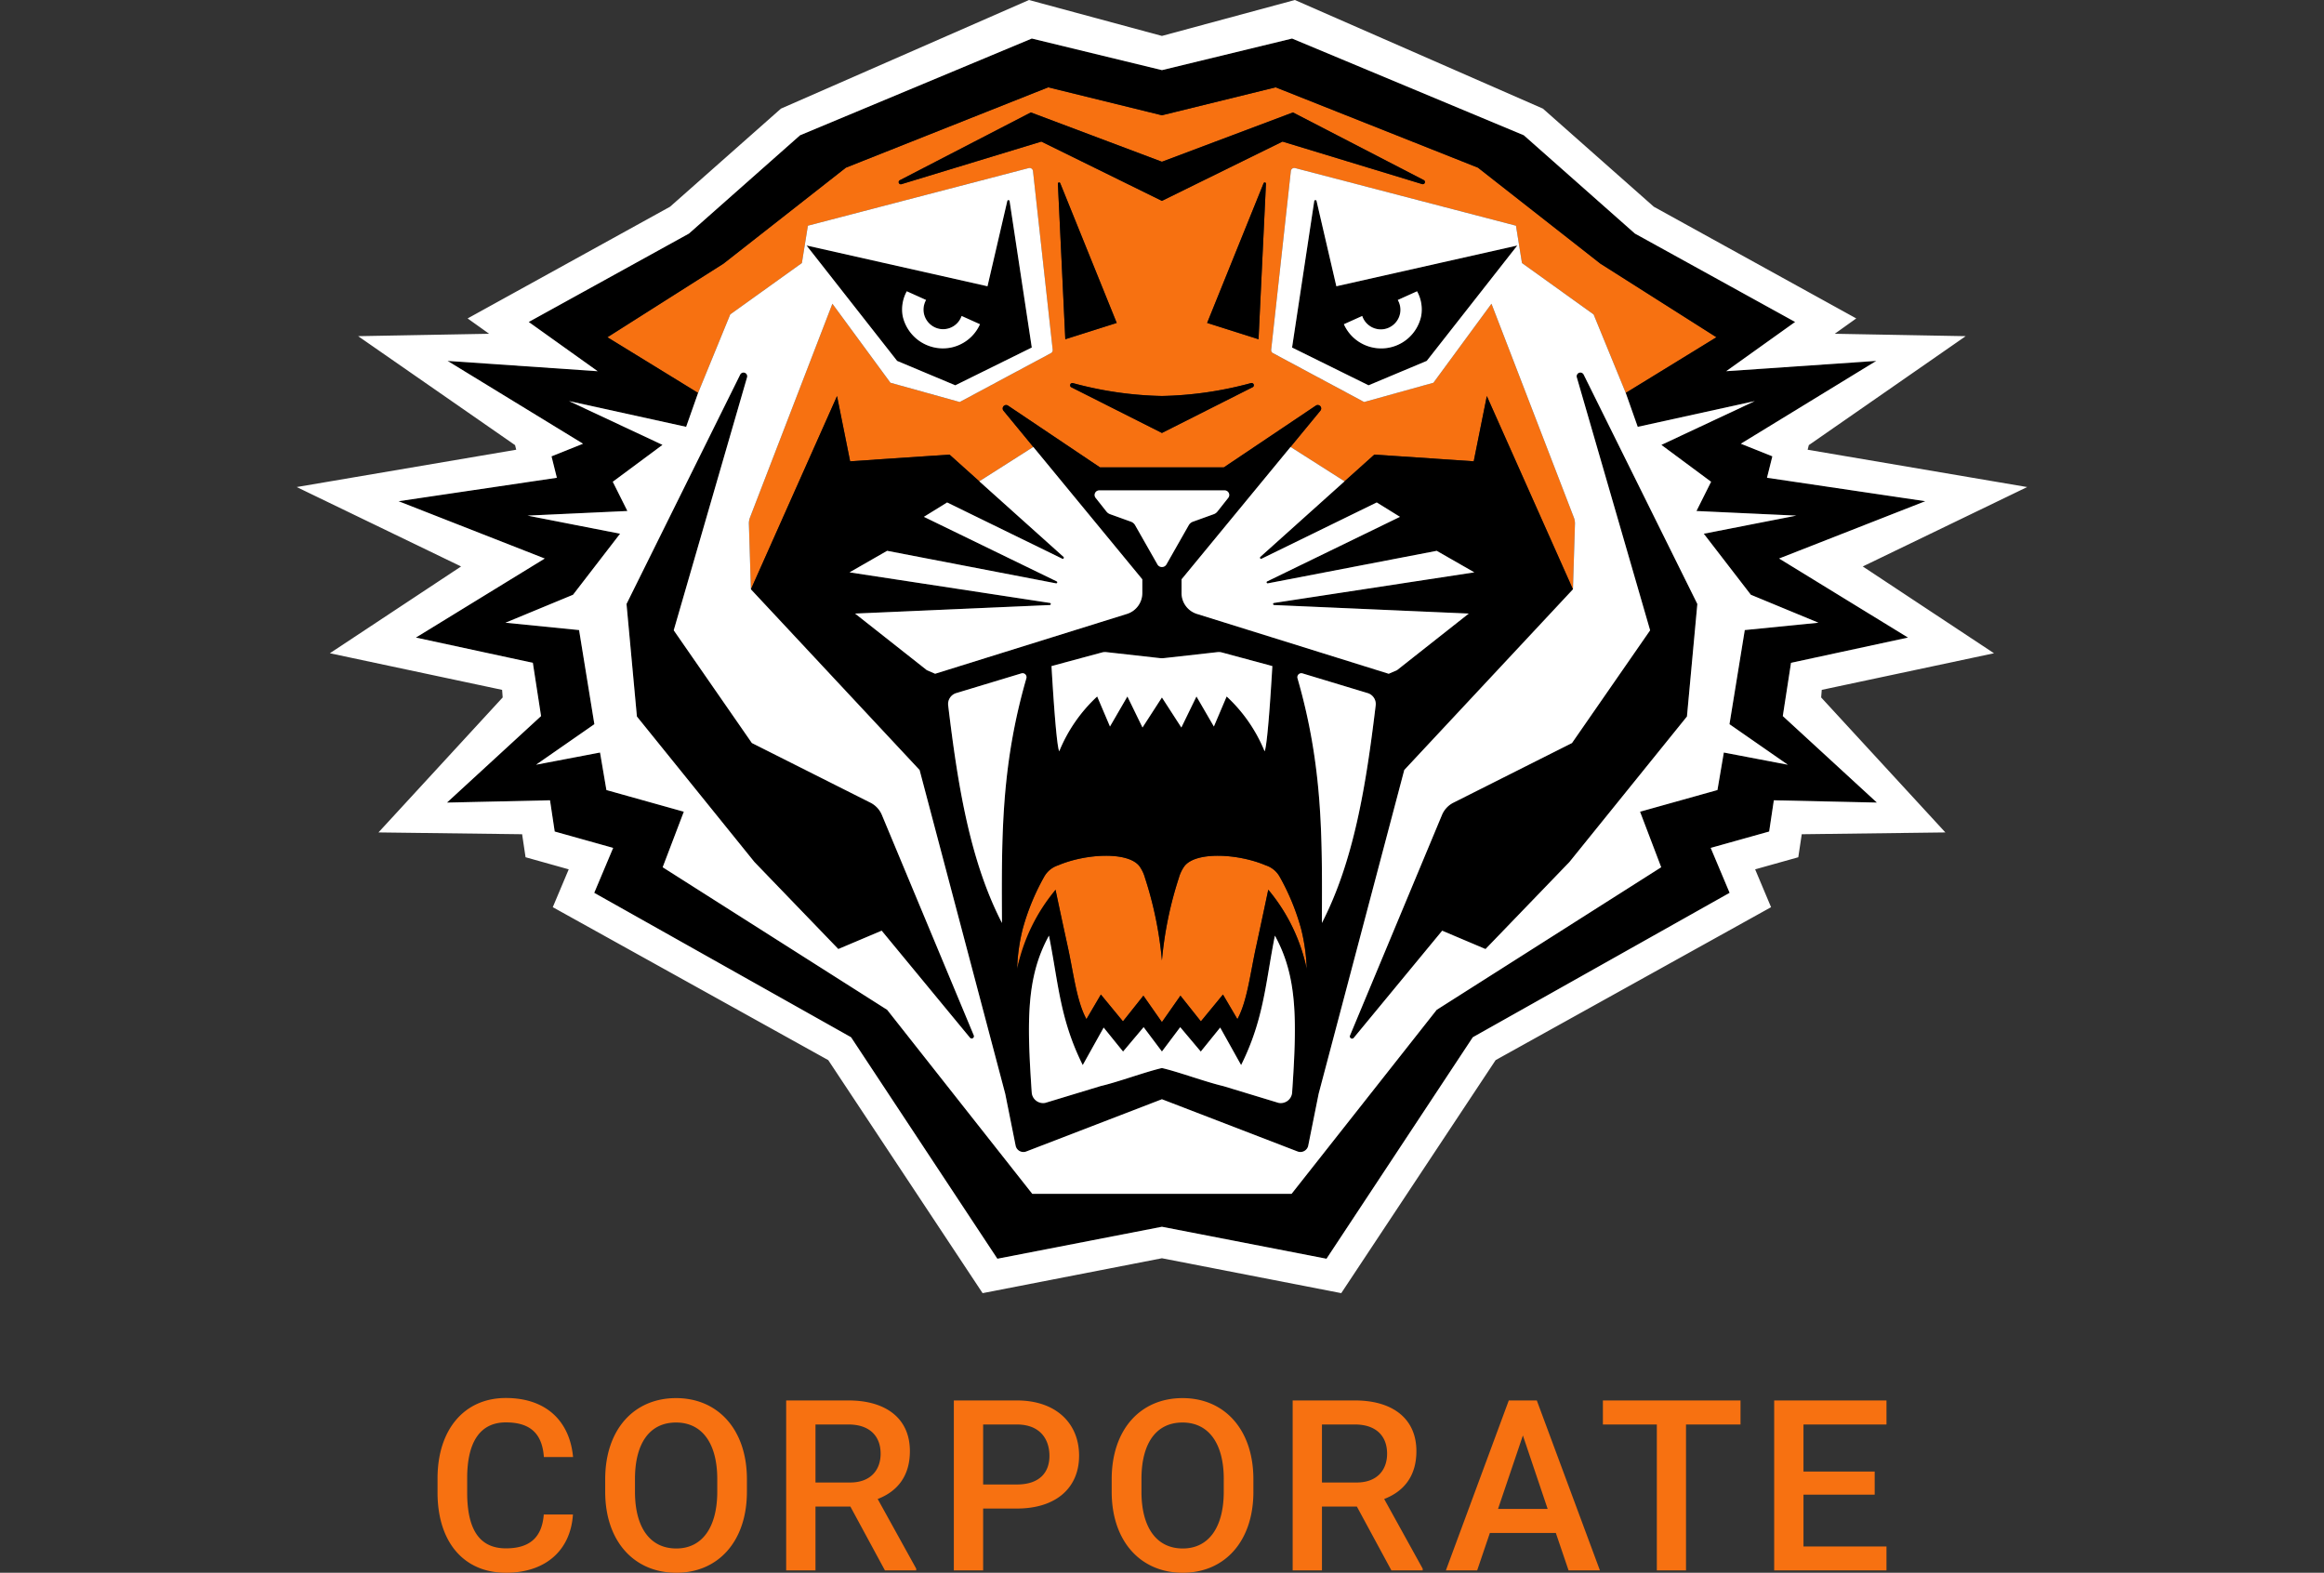 <svg viewBox="0 0 133 90" xmlns="http://www.w3.org/2000/svg" xmlns:xlink="http://www.w3.org/1999/xlink" xml:space="preserve" fill-rule="evenodd" clip-rule="evenodd" stroke-linejoin="round" stroke-miterlimit="2"><rect x="0" y="0" width="133" height="90" fill="#333333" stroke="none"/><path d="M71.73 85.364v-.715c0-2.845-1.656-4.643-4.054-4.643-2.412 0-4.055 1.798-4.055 4.643v.715c0 2.839 1.657 4.636 4.068 4.636 2.398 0 4.042-1.797 4.042-4.636h-.001Zm-28.985 0v-.715c0-2.845-1.657-4.643-4.055-4.643-2.411 0-4.055 1.798-4.055 4.643v.715c0 2.839 1.657 4.636 4.069 4.636 2.398 0 4.041-1.797 4.041-4.636Zm-9.956 1.302h-1.67c-.1 1.336-.829 1.938-2.165 1.938-1.489 0-2.218-1.043-2.218-3.193v-.822c0-2.15.796-3.193 2.212-3.193 1.443 0 2.084.682 2.178 1.984h1.67c-.187-2.03-1.51-3.38-3.849-3.38-2.364 0-3.907 1.79-3.907 4.603v.808c0 2.805 1.477 4.589 3.914 4.589 2.265 0 3.701-1.276 3.835-3.334Zm58.773 3.2L87.95 80.14h-1.604l-3.6 9.726h1.79l.728-2.144h3.774l.729 2.144h1.795Zm8.046-9.726h-7.876v1.376h3.087v8.35h1.67v-8.35h3.119V80.14ZM50.23 85.779c1.094-.422 1.842-1.277 1.842-2.74 0-1.883-1.388-2.899-3.513-2.899h-3.567v9.726h1.677v-3.654h1.997l1.978 3.654h1.79v-.1l-2.205-3.987h.001Zm28.985 0c1.096-.422 1.844-1.277 1.844-2.74 0-1.883-1.39-2.899-3.514-2.899h-3.567v9.726h1.676v-3.654h1.998l1.977 3.654h1.79v-.1l-2.204-3.987Zm-21.02-5.639h-3.608v9.726h1.677v-3.54h1.93c2.252 0 3.561-1.189 3.561-3.026 0-1.844-1.31-3.16-3.56-3.16Zm49.766 1.377V80.14h-6.427v9.726h6.427v-1.369h-4.75v-2.966h4.075V84.21h-4.075v-2.693h4.75Zm-37.927 3.119v.728c0 2.017-.848 3.247-2.345 3.247-1.522 0-2.364-1.23-2.364-3.247v-.728c0-2.031.828-3.233 2.35-3.233 1.497 0 2.36 1.202 2.36 3.233h-.001Zm-28.986 0v.728c0 2.017-.849 3.247-2.344 3.247-1.524 0-2.365-1.23-2.365-3.247v-.728c0-2.031.828-3.233 2.351-3.233 1.497 0 2.358 1.202 2.358 3.233Zm44.683 1.71 1.423-4.202 1.416 4.202h-2.839ZM58.194 84.95h-1.93v-3.434h1.93c1.316 0 1.865.829 1.865 1.798 0 .928-.549 1.635-1.865 1.635v.001Zm-11.525-3.434h1.89c1.169 0 1.838.628 1.838 1.67 0 .943-.582 1.65-1.744 1.65h-1.984v-3.32Zm28.985 0h1.891c1.17 0 1.837.628 1.837 1.67 0 .943-.581 1.65-1.743 1.65h-1.985v-3.32Zm-2.428-31.36a1.412 1.412 0 0 0-.786-.636c-1.593-.68-4.03-.804-4.667.062-.138.197-.24.415-.306.646a21.414 21.414 0 0 0-.971 4.732 21.453 21.453 0 0 0-.972-4.731 2.157 2.157 0 0 0-.305-.647c-.637-.866-3.074-.742-4.668-.062a1.412 1.412 0 0 0-.786.636c-.528.935-.94 1.932-1.227 2.967a10.646 10.646 0 0 0-.328 2.315c.351-1.666 2.214-4.52 2.2-4.525-.025-.009.45 2.138.697 3.262.333 1.522.51 3.128 1.07 4.144l.825-1.407 1.264 1.536 1.17-1.472 1.06 1.514 1.06-1.514 1.17 1.472 1.263-1.536.826 1.407c.56-1.016.736-2.622 1.07-4.144.245-1.124.697-3.262.697-3.262a10.38 10.38 0 0 1 2.199 4.525 10.646 10.646 0 0 0-.328-2.315 13.126 13.126 0 0 0-1.227-2.967ZM45.891 15.052l.343-2.137 12.638-3.297a.197.197 0 0 1 .245.171l1.126 10.224a.196.196 0 0 1-.102.195l-5.218 2.797-3.964-1.102-3.322-4.522-4.716 12.234a.936.936 0 0 0-.061.392l.113 3.718 4.93-11.061.749 3.733 5.688-.383 1.703 1.528 3.09-1.967-1.707-2.075a.199.199 0 0 1 .152-.323c.039 0 .077.012.11.034l5.263 3.534h7.089l5.263-3.534a.194.194 0 0 1 .107-.032.202.202 0 0 1 .197.2.2.2 0 0 1-.042.122l-1.708 2.074 3.091 1.967 1.704-1.528 5.688.383.75-3.733 4.928 11.06.113-3.717a.937.937 0 0 0-.06-.392l-4.717-12.234-3.322 4.522-3.964 1.102-5.218-2.796a.195.195 0 0 1-.102-.196l1.126-10.224a.195.195 0 0 1 .161-.174.203.203 0 0 1 .085.003l12.637 3.297.343 2.137 4.1 2.94 1.84 4.493 5.189-3.186-6.644-4.214-7.005-5.491-11.576-4.597-6.508 1.6-6.508-1.6L48.41 9.594l-7.004 5.49-6.645 4.215 5.19 3.186 1.84-4.493 4.099-2.94h.001Zm25.792 7.108-5.187 2.616-5.188-2.616a.127.127 0 0 1-.072-.115.129.129 0 0 1 .16-.124c1.663.456 3.376.704 5.1.739a20.929 20.929 0 0 0 5.099-.739.128.128 0 0 1 .088.24v-.001Zm.342-2.747-2.942-.933 3.231-7.994a.069.069 0 0 1 .08-.043.068.068 0 0 1 .055.072l-.424 8.898Zm-11.059 0-.424-8.898a.066.066 0 0 1 .018-.05.068.068 0 0 1 .06-.023c.026.002.048.02.057.044l3.232 7.994-2.943.933Zm-9.46-9.105 7.49-3.874 7.5 2.822 7.5-2.822 7.489 3.874c.04.022.065.064.065.109a.126.126 0 0 1-.159.119l-7.995-2.434-6.9 3.393-6.9-3.393-7.996 2.434a.123.123 0 1 1-.094-.228Z" fill="#f77111" fill-rule="nonzero"/><path d="m101.123 27.339.307-1.225-1.804-.722 7.752-4.739-8.59.59 3.945-2.818-9.17-5.06-6.358-5.624-13.262-5.536-7.447 1.808-7.447-1.808L45.786 7.74l-6.357 5.624-9.17 5.06 3.944 2.817-8.59-.589 7.752 4.74-1.803.721.306 1.226-9.06 1.342 8.367 3.28-7.375 4.523 6.693 1.445.47 3.047-5.385 4.95 5.898-.131.269 1.788 3.345.937-1.083 2.571 14.698 8.264 8.373 12.675 9.418-1.83 9.418 1.83 8.373-12.675 14.697-8.264-1.083-2.571 3.346-.937.268-1.788 5.898.132-5.385-4.95.47-3.048 6.694-1.445-7.376-4.523 8.368-3.28-9.061-1.342Zm-.924 6.697 3.867 1.6-4.214.42-.875 5.386 3.339 2.32-3.664-.699-.364 2.147-4.43 1.24 1.21 3.178-12.849 8.16-8.304 10.53H59.077l-8.305-10.53-12.848-8.16 1.21-3.178-4.43-1.24-.365-2.147-3.663.699 3.339-2.32-.876-5.387-4.214-.42 3.868-1.6 2.693-3.493-5.296-1.036 5.714-.264-.836-1.673 2.846-2.11-5.35-2.507 6.703 1.474.684-1.941-5.189-3.186 6.645-4.214 7.004-5.491 11.577-4.597 6.508 1.6 6.508-1.6L84.58 9.594l7.005 5.49 6.644 4.215-5.19 3.186.686 1.941 6.702-1.474-5.35 2.506 2.846 2.111-.836 1.673 5.714.264-5.295 1.036 2.693 3.494Zm-15.86-7.639h.001-.001l-5.687-.383-6.524 5.853a.064.064 0 0 0-.021.047c0 .035.029.064.064.064h.001a.058.058 0 0 0 .026-.006l6.591-3.219 1.33.823-7.601 3.694a.06.06 0 0 0-.033.054c0 .021.011.04.029.051.012.007.027.01.041.007l9.667-1.861 2.15 1.232-11.466 1.75a.06.06 0 0 0-.057.06c0 .033.027.06.06.06h.003l11.144.488-4.106 3.238-.475.207-10.98-3.425a1.256 1.256 0 0 1-.876-1.193v-.787l7.946-9.65a.197.197 0 0 0-.262-.29l-5.263 3.534h-7.089l-5.262-3.534a.198.198 0 0 0-.263.29l7.947 9.65v.787c0 .545-.357 1.03-.877 1.193l-10.98 3.425-.475-.207-4.106-3.238 11.145-.488h.003a.06.06 0 0 0 .06-.06.06.06 0 0 0-.057-.06l-11.468-1.75 2.152-1.233 9.666 1.862a.06.06 0 0 0 .068-.04.06.06 0 0 0-.03-.072l-7.601-3.694 1.33-.823 6.59 3.219a.058.058 0 0 0 .026.006h.001a.064.064 0 0 0 .064-.064.064.064 0 0 0-.021-.047l-6.523-5.853-5.688.383-.75-3.733-4.928 11.06 9.652 10.339 4.901 18.527.596 2.97a.455.455 0 0 0 .608.334l7.765-2.99 7.765 2.99a.456.456 0 0 0 .608-.334l.595-2.97 4.901-18.527 9.653-10.338-4.929-11.061-.75 3.733ZM73.946 62.522a.649.649 0 0 1-.784.587l-3.156-.958c-1.002-.235-2.507-.798-3.51-1.033-1.003.235-2.508.798-3.511 1.033l-3.156.958a.652.652 0 0 1-.784-.587c-.282-4.12-.312-6.618.986-8.98.542 2.72.62 4.768 1.933 7.407l1.197-2.147 1.111 1.373 1.176-1.396 1.048 1.393 1.047-1.393 1.176 1.396 1.11-1.373 1.199 2.147c1.313-2.639 1.39-4.687 1.933-7.408 1.297 2.363 1.267 4.86.985 8.981Zm16.289-40.94 4.2 14.487-4.472 6.45-6.786 3.413a1.385 1.385 0 0 0-.656.704l-5.262 12.62a.128.128 0 0 0 .117.181c.04 0 .077-.018.101-.05l5.058-6.129 2.48 1.05 4.8-4.978 6.727-8.328.595-6.44-6.507-13.128a.211.211 0 0 0-.395.148ZM50.47 46.636a1.385 1.385 0 0 0-.656-.704l-6.785-3.412-4.472-6.451 4.199-14.487a.215.215 0 0 0-.206-.262.212.212 0 0 0-.188.114l-6.507 13.128.594 6.44 6.728 8.328 4.799 4.979 2.48-1.05 5.059 6.128a.128.128 0 0 0 .217-.13l-5.262-12.62v-.001Zm22.112 4.276s-.451 2.139-.697 3.263c-.334 1.522-.51 3.128-1.07 4.144l-.826-1.407-1.264 1.536-1.17-1.472-1.06 1.514-1.06-1.514-1.169 1.472-1.264-1.536-.826 1.407c-.56-1.016-.736-2.622-1.069-4.144-.246-1.124-.698-3.262-.698-3.262a10.38 10.38 0 0 0-2.199 4.525c.024-.781.134-1.558.328-2.315a13.175 13.175 0 0 1 1.228-2.967c.174-.302.454-.529.785-.636 1.594-.68 4.031-.804 4.668.062.137.197.24.415.305.647.501 1.535.827 3.123.972 4.731.144-1.609.47-3.196.972-4.731.064-.232.167-.45.305-.647.636-.866 3.074-.742 4.667-.062.332.107.612.334.786.636.529.935.94 1.932 1.227 2.967.194.757.304 1.534.328 2.315a10.38 10.38 0 0 0-2.199-4.525v-.001Zm-15.241 1.905c-1.837-3.56-2.53-7.9-3.078-12.454a.655.655 0 0 1 .457-.7l3.737-1.13a.228.228 0 0 1 .28.282c-1.462 5.068-1.416 9.146-1.396 14.001v.001Zm21.388-12.454c-.548 4.555-1.242 8.894-3.079 12.453.02-4.855.067-8.933-1.396-14a.228.228 0 0 1 .28-.283l3.737 1.13c.3.092.494.388.458.7Zm-15.663-3.026a.695.695 0 0 1 .253-.02l3.018.34c.106.01.212.01.317 0l3.019-.34a.69.69 0 0 1 .252.02l2.89.779s-.249 4.49-.443 4.876a8.817 8.817 0 0 0-2.172-3.137l-.731 1.72-.997-1.72-.864 1.776-1.112-1.719-1.112 1.72-.865-1.777-.997 1.72-.73-1.72a8.798 8.798 0 0 0-2.173 3.137c-.194-.385-.442-4.876-.442-4.876l2.89-.78-.001.001Zm1.897-7.28a.458.458 0 0 0-.241-.203l-1.195-.431a.453.453 0 0 1-.202-.145l-.625-.79a.26.26 0 0 1-.057-.163c0-.144.119-.263.263-.263h7.179a.265.265 0 0 1 .206.427l-.624.789a.446.446 0 0 1-.202.145l-1.196.43a.454.454 0 0 0-.24.204l-1.275 2.24a.297.297 0 0 1-.517 0l-1.274-2.24Zm36.16-2.718v.001-.001Zm-29.528-5.418a20.889 20.889 0 0 1-5.1.739 20.921 20.921 0 0 1-5.098-.739.13.13 0 0 0-.089.24l5.188 2.615 5.187-2.616a.127.127 0 0 0 .072-.115.13.13 0 0 0-.16-.124Zm3.75-10.42a.067.067 0 0 0-.069-.052.07.07 0 0 0-.064.058l-1.268 8.38 4.377 2.162 3.328-1.396 5.183-6.604-10.354 2.332-1.133-4.88ZM54.67 22.049l4.377-2.161-1.268-8.381a.068.068 0 0 0-.067-.057.068.068 0 0 0-.066.051l-1.133 4.88-10.354-2.332 5.183 6.604 3.328 1.396Zm23.289-3.968c.152.457.582.768 1.064.768h.002c.614 0 1.12-.506 1.12-1.12 0-.198-.053-.392-.152-.563l1.104-.497c.236.429.32.925.237 1.408a2.353 2.353 0 0 1-2.29 1.861c-.921 0-1.76-.544-2.136-1.384l1.051-.473Zm-26.065-1.412 1.104.497a1.125 1.125 0 0 0-.146.552c0 .615.506 1.12 1.12 1.12.478 0 .905-.305 1.06-.757l1.051.473a2.347 2.347 0 0 1-2.135 1.382 2.354 2.354 0 0 1-2.29-1.859c-.083-.483 0-.98.236-1.408Zm20.5-6.225a.081.081 0 0 0-.046.005.068.068 0 0 0-.034.037l-3.231 7.994 2.942.933.424-8.898a.068.068 0 0 0-.055-.072v.001Zm-11.717.042a.067.067 0 0 0-.068-.044.068.068 0 0 0-.067.068v.005l.424 8.898 2.943-.933-3.232-7.994Zm-9.077.05 7.995-2.434 6.9 3.393 6.901-3.393 7.996 2.434a.125.125 0 0 0 .157-.12.125.125 0 0 0-.064-.108l-7.49-3.874-7.5 2.822-7.5-2.822-7.489 3.874a.123.123 0 0 0 .094.228Z" fill-rule="nonzero"/><path d="m103.45 25.735.066-.263 8.979-6.235-7.494-.137 1.23-.878-11.586-6.393-6.346-5.613L74.104 0l-7.608 2.056L58.887 0 44.693 6.216l-6.346 5.613-11.586 6.393 1.23.878-7.495.137 8.98 6.235.066.263-12.562 2.136 9.407 4.544-7.509 4.967 9.857 2.095.033.434-7.108 7.724 8.22.104.197 1.317 2.47.692-.912 2.165L47.4 60.665 56.233 74l10.263-1.997L76.758 74l8.835-13.335 15.763-8.752-.911-2.165 2.469-.692.198-1.317 8.22-.104-7.109-7.724.034-.434 9.857-2.095-7.51-4.967 9.408-4.544-12.562-2.136Zm5.742 10.75-6.694 1.445-.47 3.047 5.386 4.95-5.899-.131-.268 1.788-3.345.937 1.082 2.571-14.697 8.264-8.373 12.675-9.418-1.83-9.418 1.83-8.373-12.675-14.698-8.264 1.083-2.571-3.345-.937-.269-1.788-5.898.132 5.386-4.95-.47-3.048-6.694-1.445 7.375-4.523-8.368-3.28 9.061-1.342-.306-1.226 1.804-.722-7.752-4.739 8.59.59-3.946-2.818 9.171-5.06 6.357-5.624L59.05 2.205l7.447 1.808 7.447-1.808L87.205 7.74l6.357 5.624 9.171 5.06-3.944 2.817 8.589-.589-7.752 4.74 1.804.721-.307 1.226 9.061 1.342-8.367 3.28 7.375 4.523v.001Zm-6.39-6.979-5.715-.264.837-1.673-2.846-2.11 5.349-2.507-6.702 1.474-.685-1.941-1.84-4.493-4.1-2.94-.343-2.137L74.12 9.618a.197.197 0 0 0-.246.171l-1.126 10.224a.196.196 0 0 0 .103.195l5.217 2.797 3.965-1.102 3.322-4.522 4.715 12.234c.048.125.07.258.062.392l-.114 3.717-9.653 10.339-4.9 18.527-.596 2.97a.458.458 0 0 1-.608.334l-7.765-2.99-7.765 2.99a.455.455 0 0 1-.608-.334l-.595-2.97-4.901-18.527-9.653-10.339-.114-3.717a.936.936 0 0 1 .061-.392l4.716-12.234 3.322 4.522 3.964 1.102 5.218-2.796a.198.198 0 0 0 .103-.196L59.117 9.789a.196.196 0 0 0-.245-.171l-12.637 3.297-.344 2.137-4.1 2.94-1.84 4.493-.684 1.941-6.703-1.474 5.35 2.506-2.846 2.111.837 1.673-5.715.264 5.296 1.036-2.693 3.494-3.867 1.6 4.214.42.875 5.386-3.339 2.32 3.663-.699.365 2.147 4.43 1.24-1.21 3.178 12.848 8.16 8.305 10.53h14.838l8.305-10.53 12.848-8.16-1.21-3.178 4.43-1.24.365-2.147 3.663.699-3.34-2.32.876-5.387 4.214-.42-3.867-1.6-2.693-3.493 5.296-1.036ZM69.83 58.802l1.198 2.147c1.003-2.016 1.285-3.687 1.604-5.577.099-.584.2-1.189.329-1.83 1.298 2.362 1.267 4.86.986 8.98a.652.652 0 0 1-.785.587l-3.155-.958c-.502-.117-1.129-.317-1.756-.516-.627-.2-1.254-.4-1.755-.517-.501.118-1.128.317-1.755.517s-1.255.399-1.756.516l-3.156.958a.652.652 0 0 1-.784-.587c-.281-4.12-.312-6.618.986-8.98.128.641.23 1.246.329 1.83.319 1.89.6 3.561 1.604 5.577l1.198-2.147 1.11 1.373 1.177-1.396 1.047 1.393 1.047-1.393 1.176 1.396 1.111-1.373Zm26.712-17.8-6.727 8.328-4.8 4.979-2.48-1.05-5.058 6.128a.126.126 0 0 1-.1.049h-.001a.129.129 0 0 1-.128-.128c0-.018.004-.035.011-.051l5.263-12.62c.127-.306.36-.556.656-.705l6.785-3.412 4.471-6.451-4.198-14.487a.215.215 0 0 1 .206-.262c.079 0 .152.044.188.114l6.507 13.128-.595 6.44ZM55.514 59.387l-5.057-6.129-2.481 1.05-4.799-4.978-6.727-8.328-.595-6.44 6.507-13.128a.212.212 0 0 1 .394.148l-4.199 14.487 4.472 6.45 6.785 3.413c.296.149.529.399.656.704l5.262 12.62a.141.141 0 0 1 .007.041c0 .071-.059.13-.13.13a.13.13 0 0 1-.094-.04h-.001Zm22.757-19.724-3.736-1.13a.228.228 0 0 0-.28.282c1.435 4.974 1.417 8.994 1.396 13.732v.27c1.836-3.56 2.53-7.9 3.078-12.454a.653.653 0 0 0-.458-.7Zm-19.814-1.13-3.737 1.13a.654.654 0 0 0-.457.7c.547 4.555 1.242 8.894 3.079 12.453l-.002-.269c-.02-4.738-.038-8.758 1.398-13.732a.227.227 0 0 0-.281-.282Zm4.334 1.322.732 1.72.997-1.72.864 1.776 1.112-1.719 1.112 1.72.864-1.777.997 1.72.731-1.72a8.817 8.817 0 0 1 2.172 3.137c.194-.385.443-4.876.443-4.876l-2.89-.78a.67.67 0 0 0-.252-.018l-3.019.338a1.391 1.391 0 0 1-.316 0l-3.02-.338a.67.67 0 0 0-.252.019l-2.889.779s.248 4.49.442 4.876a8.817 8.817 0 0 1 2.172-3.137Zm5.071-5.177a1.247 1.247 0 0 1-.243-.74v-.787l6.239-7.576 3.09 1.967-4.82 4.325a.064.064 0 0 0 .043.112c.01 0 .019-.003.028-.007l6.59-3.219 1.33.823-7.6 3.694a.06.06 0 0 0-.031.072.06.06 0 0 0 .067.04l9.667-1.861 2.151 1.231-11.467 1.752a.06.06 0 0 0 .006.119l11.144.488-4.105 3.238-.476.207-10.979-3.425a1.253 1.253 0 0 1-.634-.453Zm-13.659-5.925 6.59 3.219a.063.063 0 0 0 .08-.022.064.064 0 0 0-.01-.083l-4.82-4.325 3.091-1.967 6.239 7.576v.787c0 .545-.356 1.031-.877 1.193l-10.979 3.424-.476-.206-4.106-3.238 11.145-.488a.059.059 0 0 0 .057-.057.06.06 0 0 0-.05-.063l-11.468-1.75 2.15-1.233 9.667 1.862.009.001h.001a.06.06 0 0 0 .06-.06.06.06 0 0 0-.032-.053l-7.601-3.694 1.33-.823h-.001.001Zm12.293 3.695a.296.296 0 0 0 .259-.15l1.274-2.241a.452.452 0 0 1 .24-.203l1.196-.431a.464.464 0 0 0 .202-.145l.625-.79a.26.26 0 0 0 .057-.163.265.265 0 0 0-.263-.263h-7.179a.264.264 0 0 0-.207.427l.625.789a.464.464 0 0 0 .202.145l1.195.43a.452.452 0 0 1 .241.204l1.274 2.24a.294.294 0 0 0 .259.151Zm-9.982-16.067 1.133-4.88a.069.069 0 0 1 .068-.052.07.07 0 0 1 .064.058l1.269 8.38-4.377 2.162-3.329-1.396-5.183-6.604 10.355 2.332Zm25.135 4.272-3.328 1.396-4.377-2.161 1.269-8.381a.07.07 0 0 1 .064-.058.069.069 0 0 1 .068.052l1.133 4.88 10.355-2.332-5.183 6.604h-.001Zm-26.254-1.214a2.333 2.333 0 0 1-1.022.46 2.358 2.358 0 0 1-2.715-1.822c-.083-.483 0-.98.237-1.408l1.103.497a1.125 1.125 0 0 0-.146.552c0 .615.506 1.12 1.12 1.12.478 0 .905-.305 1.06-.757l1.051.473a2.33 2.33 0 0 1-.688.885Zm24.953.103a2.337 2.337 0 0 1-1.729.356 2.325 2.325 0 0 1-1.71-1.344l1.05-.473c.152.457.582.768 1.064.768h.002c.614 0 1.12-.506 1.12-1.12 0-.198-.053-.392-.152-.563l1.104-.497c.237.429.32.925.237 1.408a2.334 2.334 0 0 1-.986 1.465Z" fill="#fff" fill-rule="nonzero"/></svg>